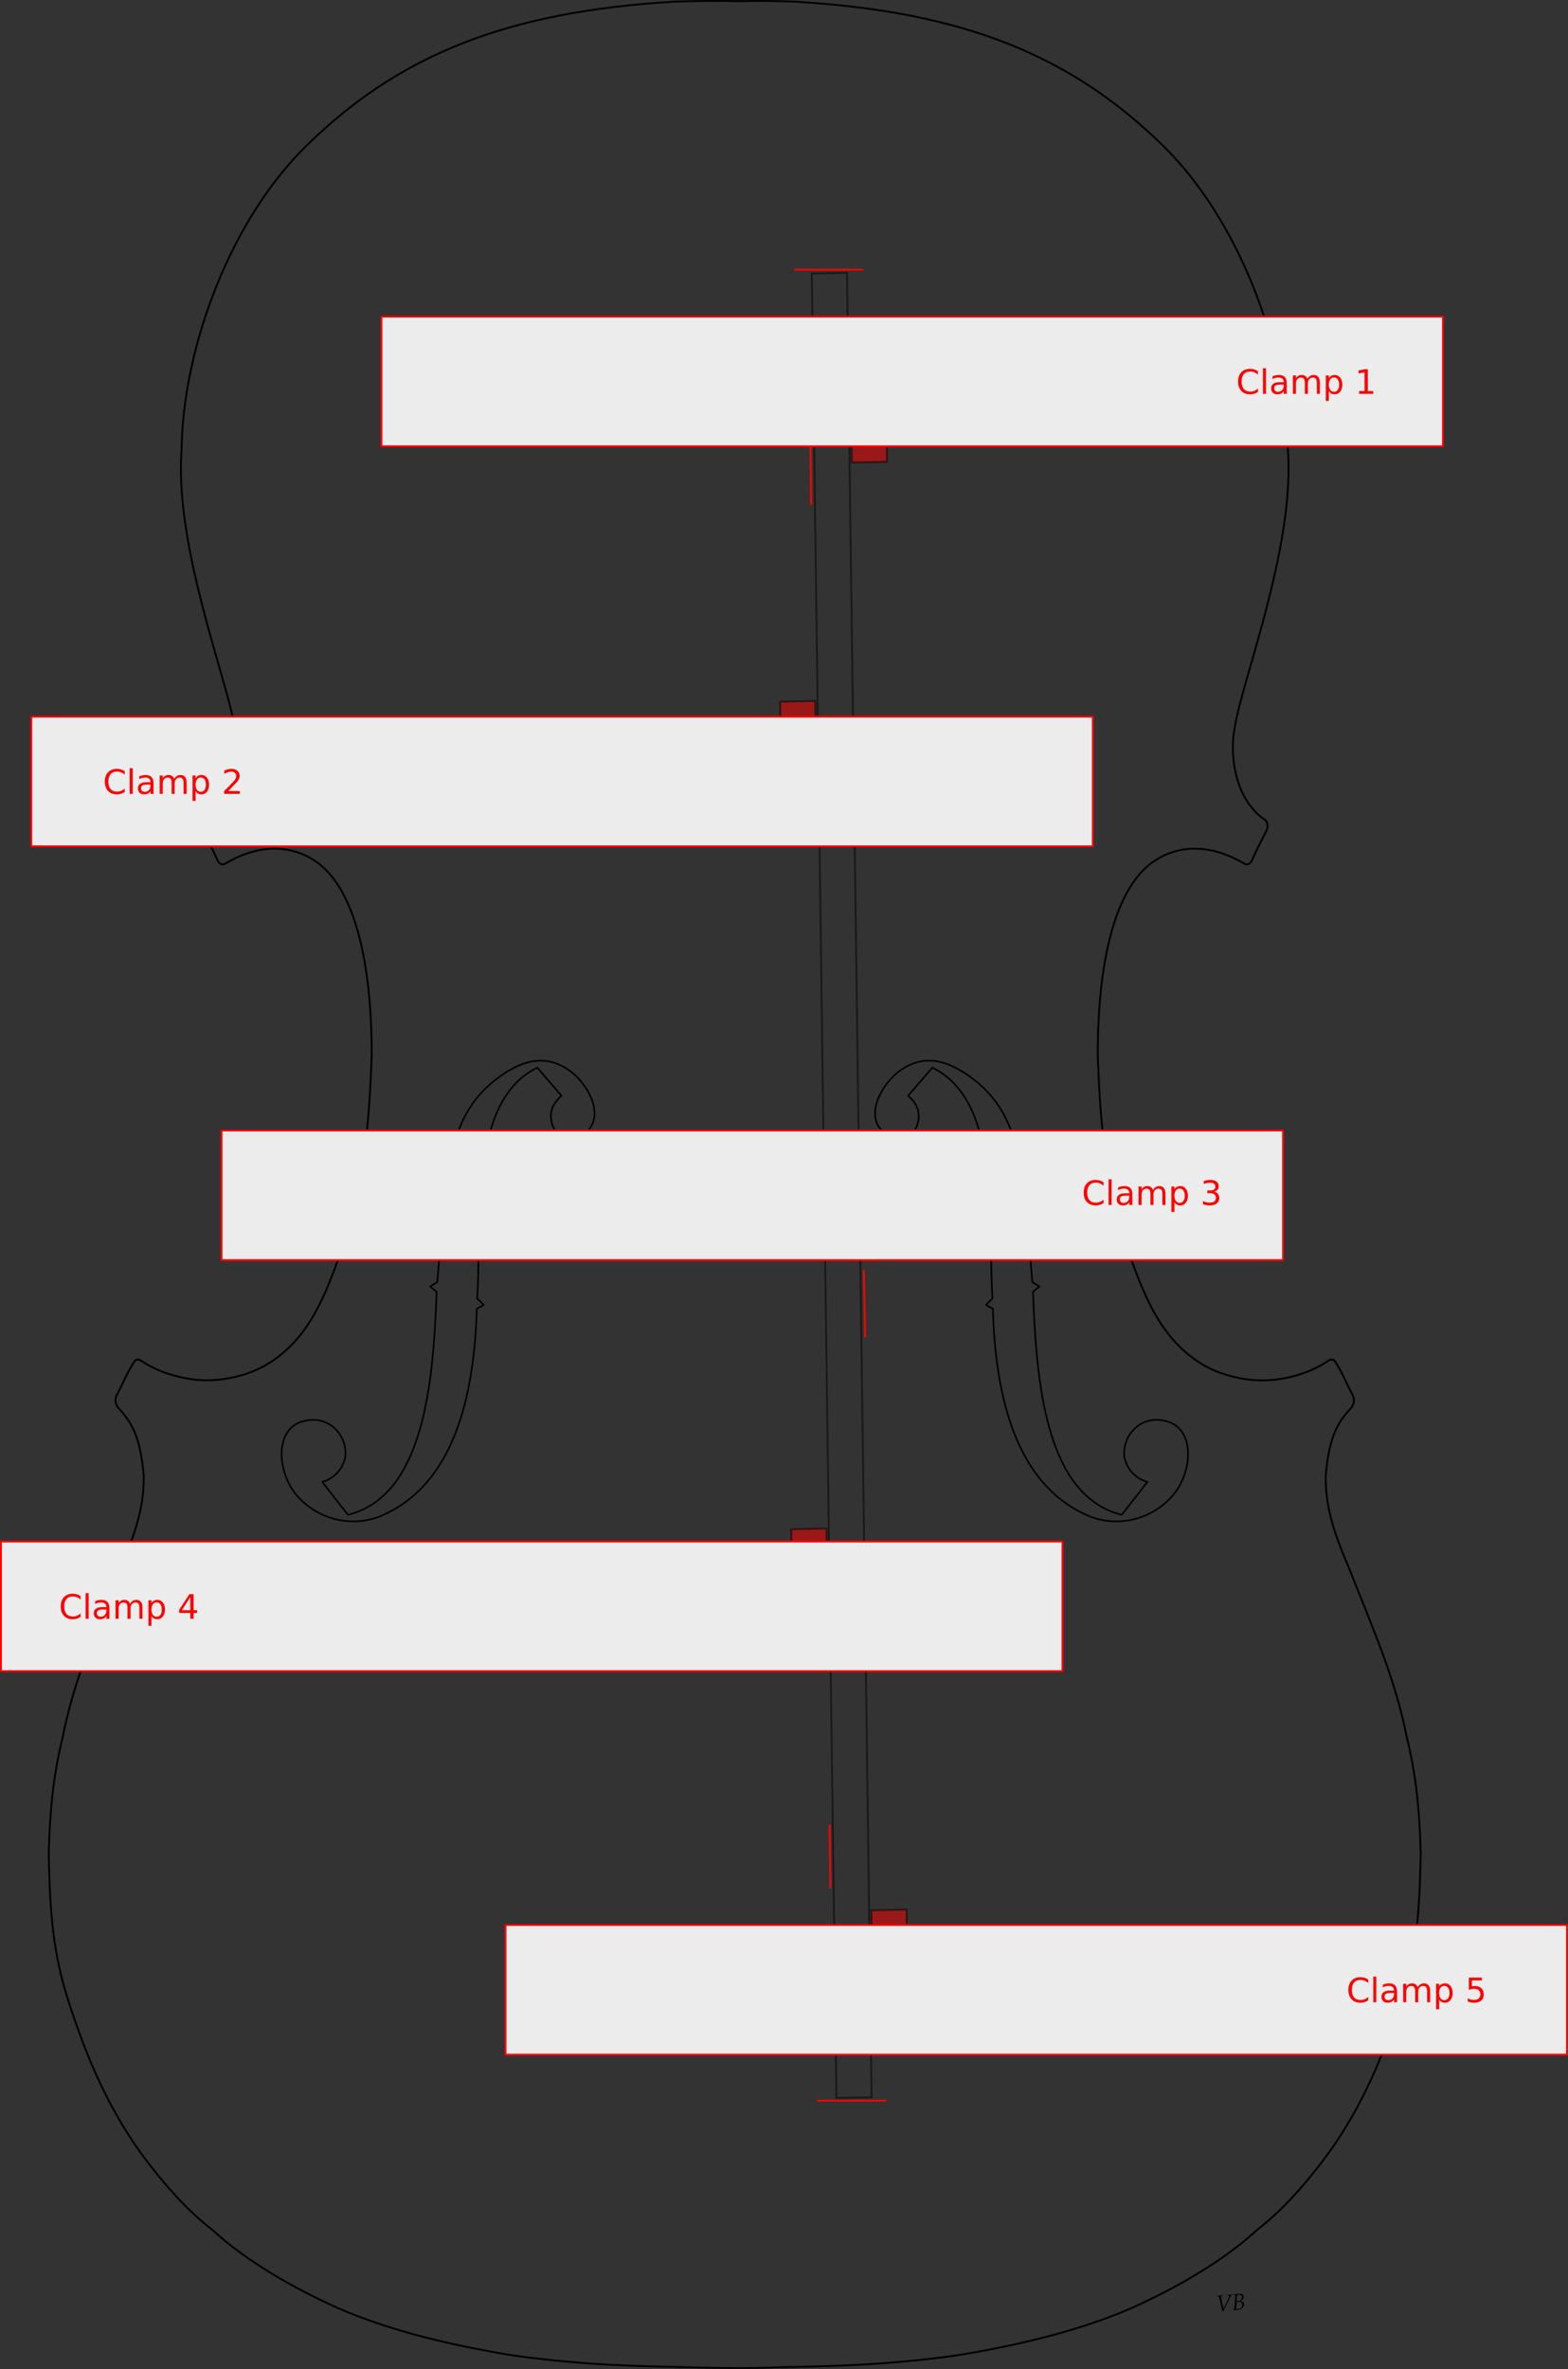<?xml version="1.0" encoding="UTF-8" standalone="no"?>
<!-- Created with Inkscape (http://www.inkscape.org/) -->

<svg
   xmlns:dc="http://purl.org/dc/elements/1.1/"
   xmlns:cc="http://creativecommons.org/ns#"
   xmlns:rdf="http://www.w3.org/1999/02/22-rdf-syntax-ns#"
   xmlns:svg="http://www.w3.org/2000/svg"
   xmlns="http://www.w3.org/2000/svg"
   xmlns:sodipodi="http://sodipodi.sourceforge.net/DTD/sodipodi-0.dtd"
   xmlns:inkscape="http://www.inkscape.org/namespaces/inkscape"
   width="836.293"
   height="1262.805"
   id="svg4779"
   version="1.1"
   inkscape:version="0.48.3.1 r9886"
   sodipodi:docname="5.svg">
  <rect width="100%" height="100%" fill="#333333" stroke="none"/>
  <title
     id="title9513">Violin bass bar studs</title>
  <defs
     id="defs4781">
    <inkscape:path-effect
       fuse_tolerance="0"
       vertical_pattern="false"
       prop_units="false"
       tang_offset="0"
       normal_offset="0"
       spacing="0"
       scale_y_rel="true"
       prop_scale="0.09"
       copytype="single_stretched"
       pattern="M 0,0 0,10 10,5 z"
       is_visible="true"
       id="path-effect8081-1"
       effect="skeletal" />
    <inkscape:path-effect
       effect="skeletal"
       id="path-effect8085-7"
       is_visible="true"
       pattern="m 630.812,0 0,10 10,-5 z"
       copytype="single_stretched"
       prop_scale="0.09"
       scale_y_rel="true"
       spacing="0"
       normal_offset="0"
       tang_offset="0"
       prop_units="false"
       vertical_pattern="false"
       fuse_tolerance="0" />
    <inkscape:path-effect
       fuse_tolerance="0"
       vertical_pattern="false"
       prop_units="false"
       tang_offset="0"
       normal_offset="0"
       spacing="0"
       scale_y_rel="true"
       prop_scale="0.09"
       copytype="single_stretched"
       pattern="m 585.204,-289.016 0,10 10,-5 z"
       is_visible="true"
       id="path-effect8089-4"
       effect="skeletal" />
    <inkscape:path-effect
       effect="skeletal"
       id="path-effect8093-0"
       is_visible="true"
       pattern="m 44.939,-288.927 0,10 10,-5 z"
       copytype="single_stretched"
       prop_scale="0.09"
       scale_y_rel="true"
       spacing="0"
       normal_offset="0"
       tang_offset="0"
       prop_units="false"
       vertical_pattern="false"
       fuse_tolerance="0" />
  </defs>
  <sodipodi:namedview
     id="base"
     pagecolor="#ffffff"
     bordercolor="#000000"
     borderopacity="1.0"
     inkscape:pageopacity="1.0"
     inkscape:pageshadow="0"
     inkscape:zoom="0.96166519"
     inkscape:cx="349.12719"
     inkscape:cy="901.56915"
     inkscape:document-units="mm"
     inkscape:current-layer="g3061"
     showgrid="false"
     inkscape:showpageshadow="false"
     showborder="false"
     fit-margin-top="0"
     fit-margin-left="0"
     fit-margin-right="0"
     fit-margin-bottom="0"
     inkscape:window-width="1920"
     inkscape:window-height="1016"
     inkscape:window-x="0"
     inkscape:window-y="0"
     inkscape:window-maximized="1"
     units="mm" />
  <g
     inkscape:label="Layer 1"
     inkscape:groupmode="layer"
     id="layer1"
     transform="translate(1595.769,2816.644)">
    <g
       id="g3061"
       transform="matrix(-1,0,0,1,-2407.802,0)">
      <path
         style="opacity:0.5;fill:none;stroke:#000000;stroke-width:1;stroke-linecap:round;stroke-linejoin:round;stroke-miterlimit:4;stroke-opacity:1;stroke-dasharray:none;stroke-dashoffset:0;display:inline"
         d="m -1276.912,-1698.681 13.145,-972.561 18.755,0.405 -13.145,972.561 z"
         id="rect4190"
         sodipodi:nodetypes="ccccc"
         inkscape:connector-curvature="0" />
      <path
         sodipodi:nodetypes="ccccscccsccccccccsssscccccccsccccccccscccccccsssccccccccscccsccccc"
         id="path10881"
         style="fill:none;stroke:#000000;stroke-width:0.993;stroke-linecap:round;stroke-linejoin:round;stroke-miterlimit:4;stroke-opacity:1;stroke-dasharray:none;stroke-dashoffset:0;display:inline"
         d="m -1203.911,-1554.336 c 9.086,-0.049 18.122,-0.193 27.103,-0.5 5.014,-0.106 9.898,-0.214 14.747,-0.329 17.167,-0.411 31.949,-1.179 47.93,-2.633 12.702,-1.172 25.005,-2.537 37.603,-4.81 29.653,-5.351 57.065,-12.161 83.161,-23.218 25.476,-11.356 50.139,-25.706 68.054,-42.148 13.672,-10.644 24.786,-23.428 34.59,-36.212 21.023,-27.384 33.363,-58.004 42.753,-87.571 9.138,-28.775 9.34,-54.685 9.941,-76.505 -0.497,-21.75 -2.394,-42.469 -7.475,-62.45 -5.891,-30.569 -18.374,-58.661 -30.265,-88.785 -6.73,-16.095 -13.218,-31.426 -12.926,-50.5 1.609,-18.893 5.565,-27.577 13.014,-35.544 1.851,-1.884 2.724,-4.577 1.422,-7.33 -3.372,-6.144 -5.256,-11.771 -9.792,-18.543 -0.919,-0.611 -2.071,-0.773 -3.353,0.162 -4.137,2.831 -8.942,5.125 -14.09,6.809 -6.295,2.059 -13.102,3.457 -19.826,3.561 -12.326,0.191 -24.376,-3.362 -32.49,-8.105 -23.175,-13.549 -32.138,-37.574 -41.493,-64.651 -13.597,-39.357 -14.272,-85.719 -14.991,-100.697 0.028,-47.931 8.541,-89.374 30.674,-103.69 11.24,-7.27 27.693,-9.923 47.515,1.776 0.917,0.808 2.8,0.385 3.671,-1.089 2.253,-4.869 6.054,-12.642 8.358,-16.884 0.424,-1.578 0.795,-3.166 -0.587,-5.069 -12.979,-8.471 -18.901,-26.36 -17.272,-44.944 0.658,-4.892 1.4,-9.004 3.175,-15.989 7.894,-31.071 29.36,-91.572 25.862,-137.101 -0.732,-53.79 -25.834,-121.624 -66.27,-161.345 -48.844,-47.943 -106.023,-71.925 -197.738,-77.141 -11.371,-0.356 -21.546,-0.417 -31.005,-0.24 l -3.98,0 c -9.459,-0.177 -15.634,-0.116 -27.005,0.24 -91.716,5.216 -148.894,29.199 -197.738,77.141 -40.436,39.721 -65.538,107.555 -66.27,161.345 -3.498,45.529 17.968,106.03 25.862,137.101 1.775,6.986 2.517,11.097 3.175,15.989 1.629,18.584 -4.293,36.473 -17.272,44.944 -1.382,1.904 -1.011,3.491 -0.587,5.069 2.304,4.241 6.105,12.015 8.358,16.884 0.87,1.474 2.754,1.897 3.671,1.089 19.822,-11.699 36.275,-9.045 47.515,-1.776 22.133,14.316 30.646,55.759 30.674,103.69 -0.718,14.978 -1.393,61.34 -14.991,100.697 -9.355,27.078 -18.318,51.103 -41.493,64.651 -7.847,4.588 -19.377,8.166 -31.276,8.158 -12.606,-0.01 -25.628,-3.921 -35.129,-10.423 -1.281,-0.935 -2.434,-0.773 -3.353,-0.162 -4.536,6.771 -6.42,12.399 -9.792,18.543 -1.302,2.753 -0.428,5.446 1.422,7.33 7.449,7.967 11.405,16.65 13.014,35.544 0.292,19.074 -6.196,34.405 -12.926,50.5 -11.891,30.124 -24.374,58.216 -30.265,88.785 -5.08,19.981 -6.977,40.7 -7.475,62.45 0.6,21.82 0.802,47.73 9.941,76.505 9.39,29.567 21.73,60.187 42.753,87.571 9.804,12.784 20.917,25.568 34.59,36.212 17.915,16.442 42.578,30.793 68.054,42.148 26.097,11.057 53.509,17.866 83.161,23.218 12.598,2.273 24.901,3.638 37.603,4.81 15.981,1.454 30.763,2.222 47.93,2.633 4.85,0.115 9.733,0.223 14.747,0.329 8.982,0.307 14.017,0.451 23.103,0.5 z"
         inkscape:connector-curvature="0" />
      <g
         transform="translate(-1570.27,-3652.541)"
         id="g11726"
         style="display:inline">
        <g
           id="g11728">
          <path
             style="fill:none;stroke:#000000;stroke-width:0.871;stroke-linecap:round;stroke-linejoin:round;stroke-miterlimit:4;stroke-opacity:1;stroke-dasharray:none;stroke-dashoffset:0;display:inline"
             d="m 260.993,1405.005 12.885,15.004 c -6.34,5.397 -6.92,11.723 -3.918,17.765 2.799,4.728 9.394,6.178 14.582,3.37 14.902,-8.602 2.972,-29.266 -8.324,-35.843 -12.47,-7.671 -23.485,-2.973 -32.07,2.282 -32.571,21.096 -31.299,53.05 -36.532,111.779 l -3.801,2.269 3.468,2.821 c -1.813,50.355 -7.195,108.864 -47.313,118.93 l -13.706,-17.533 c 6.632,-1.868 11.017,-7.168 12.248,-13.021 1.584,-12.036 -9.342,-23.799 -23.617,-18.965 -14.275,4.834 -12.704,27.718 -1.473,39.993 11.23,12.275 28.217,15.852 42.373,10.836 41.922,-16.379 51.617,-67.347 52.899,-111.1 l 3.688,-2.134 -3.481,-3.412 c 2.675,-40.598 -4.972,-105.061 32.093,-123.04 z"
             id="path11730"
             sodipodi:nodetypes="cccccccccccczzccccc"
             inkscape:connector-curvature="0" />
          <path
             inkscape:connector-curvature="0"
             sodipodi:nodetypes="cccccccccccczzccccc"
             id="path11732"
             d="m 471.646,1405.005 -12.885,15.004 c 6.34,5.397 6.92,11.723 3.918,17.765 -2.799,4.728 -9.394,6.178 -14.582,3.37 -14.902,-8.602 -2.972,-29.266 8.324,-35.843 12.47,-7.671 23.485,-2.973 32.07,2.282 32.571,21.096 31.299,53.05 36.532,111.779 l 3.801,2.269 -3.468,2.821 c 1.813,50.355 7.195,108.864 47.313,118.93 l 13.706,-17.533 c -6.632,-1.868 -11.017,-7.168 -12.248,-13.021 -1.584,-12.036 9.342,-23.799 23.617,-18.965 14.275,4.834 12.704,27.718 1.473,39.993 -11.23,12.275 -28.217,15.852 -42.373,10.836 -41.922,-16.379 -51.617,-67.347 -52.899,-111.1 l -3.688,-2.134 3.481,-3.412 c -2.675,-40.598 4.972,-105.061 -32.093,-123.04 z"
             style="fill:none;stroke:#000000;stroke-width:0.871;stroke-linecap:round;stroke-linejoin:round;stroke-miterlimit:4;stroke-opacity:1;stroke-dasharray:none;stroke-dashoffset:0;display:inline" />
        </g>
      </g>
      <g
         id="g3137"
         transform="matrix(-1,0,0,1,-2416.696,0)">
        <path
           inkscape:connector-curvature="0"
           id="path5288-5"
           style="font-size:14px;font-style:italic;font-variant:normal;font-weight:normal;font-stretch:normal;text-indent:0;text-align:start;text-decoration:none;line-height:125%;letter-spacing:0px;word-spacing:0px;text-transform:none;direction:ltr;block-progression:tb;writing-mode:lr-tb;text-anchor:start;baseline-shift:baseline;color:#000000;fill:#000000;fill-opacity:1;fill-rule:nonzero;stroke:none;stroke-width:1px;marker:none;visibility:visible;display:inline;overflow:visible;enable-background:accumulate;font-family:Book Antiqua;-inkscape-font-specification:Book Antiqua Italic"
           d="m -955.523,-1592.633 -0.027,-0.325 c 0.601,-0.021 1.139,-0.051 1.612,-0.09 0.481,-0.039 0.957,-0.092 1.428,-0.159 l 0.027,0.325 c -0.483,0.067 -0.77,0.133 -0.862,0.196 -0.092,0.063 -0.132,0.166 -0.121,0.307 0.005,0.055 0.06,0.342 0.166,0.862 0.274,1.359 0.677,3.197 1.208,5.515 1.502,-2.985 2.491,-5.052 2.969,-6.202 0.119,-0.288 0.174,-0.494 0.163,-0.621 -0.008,-0.095 -0.068,-0.166 -0.181,-0.214 -0.113,-0.048 -0.383,-0.065 -0.811,-0.05 l -0.027,-0.325 c 0.657,-0.026 1.087,-0.047 1.292,-0.064 0.268,-0.022 0.62,-0.065 1.055,-0.128 l 0.027,0.325 c -0.144,0.035 -0.253,0.08 -0.328,0.134 -0.075,0.054 -0.145,0.139 -0.211,0.255 l -0.782,1.642 -1.212,2.433 c -0.44,0.877 -1.111,2.256 -2.013,4.136 l -0.585,0.048 c -0.246,-1.21 -0.817,-3.699 -1.713,-7.468 -0.061,-0.257 -0.128,-0.407 -0.201,-0.451 -0.073,-0.044 -0.364,-0.07 -0.873,-0.08 z" />
        <path
           inkscape:connector-curvature="0"
           id="path5290-2"
           style="font-size:14px;font-style:italic;font-variant:normal;font-weight:normal;font-stretch:normal;text-indent:0;text-align:start;text-decoration:none;line-height:125%;letter-spacing:0px;word-spacing:0px;text-transform:none;direction:ltr;block-progression:tb;writing-mode:lr-tb;text-anchor:start;baseline-shift:baseline;color:#000000;fill:#000000;fill-opacity:1;fill-rule:nonzero;stroke:none;stroke-width:1px;marker:none;visibility:visible;display:inline;overflow:visible;enable-background:accumulate;font-family:Book Antiqua;-inkscape-font-specification:Book Antiqua Italic"
           d="m -947.015,-1585.204 0.016,-0.317 c 0.308,-0.12 0.487,-0.211 0.537,-0.273 0.051,-0.062 0.085,-0.171 0.104,-0.327 0.093,-0.71 0.209,-1.984 0.348,-3.824 0.139,-1.839 0.2,-2.861 0.183,-3.066 -0.014,-0.166 -0.081,-0.267 -0.204,-0.305 -0.077,-0.025 -0.372,-0.035 -0.883,-0.029 l 0.021,-0.329 c 0.558,-0.014 0.96,-0.031 1.204,-0.051 0.177,-0.014 0.59,-0.061 1.239,-0.137 l 0.72,-0.071 c 0.816,-0.067 1.411,0.023 1.784,0.271 0.37,0.252 0.576,0.631 0.617,1.14 0.04,0.485 -0.097,0.949 -0.41,1.391 -0.313,0.442 -0.837,0.829 -1.572,1.159 0.726,0.04 1.233,0.149 1.521,0.328 0.376,0.231 0.588,0.634 0.635,1.21 0.056,0.686 -0.196,1.318 -0.756,1.895 -0.659,0.681 -1.402,1.056 -2.23,1.123 -0.138,0.011 -0.401,0.024 -0.788,0.041 -0.372,0.015 -0.676,0.032 -0.913,0.051 -0.272,0.022 -0.664,0.063 -1.175,0.12 z m 1.924,-4.777 c 0.261,-0.01 0.455,-0.014 0.581,-0.024 0.729,-0.06 1.286,-0.303 1.67,-0.729 0.384,-0.426 0.55,-0.955 0.498,-1.586 -0.033,-0.402 -0.188,-0.703 -0.464,-0.902 -0.276,-0.2 -0.681,-0.278 -1.213,-0.234 -0.197,0.016 -0.446,0.051 -0.748,0.103 -0.127,0.721 -0.236,1.845 -0.325,3.372 z m -0.292,4.072 c 0.497,0.055 0.897,0.069 1.2,0.045 0.769,-0.063 1.307,-0.312 1.614,-0.748 0.308,-0.436 0.435,-0.971 0.383,-1.606 -0.041,-0.505 -0.225,-0.875 -0.552,-1.11 -0.327,-0.235 -0.833,-0.325 -1.519,-0.269 -0.237,0.019 -0.527,0.057 -0.872,0.113 -0.091,1.023 -0.176,2.215 -0.255,3.575 z" />
      </g>
      <path
         inkscape:connector-curvature="0"
         sodipodi:nodetypes="ccccc"
         id="path3821"
         d="m -1253.454,-1954.536 0.64,-47.332 18.755,0.405 -0.64,47.332 z"
         style="opacity:0.5;fill:#ff0000;fill-opacity:1;stroke:#000000;stroke-width:1;stroke-linecap:round;stroke-linejoin:round;stroke-miterlimit:4;stroke-opacity:1;stroke-dasharray:none;stroke-dashoffset:0;display:inline" />
      <path
         inkscape:connector-curvature="0"
         sodipodi:nodetypes="ccccc"
         id="path3823"
         d="m -1247.415,-2401.355 0.563,-41.63 18.755,0.405 -0.563,41.63 z"
         style="opacity:0.5;fill:#ff0000;fill-opacity:1;stroke:#000000;stroke-width:1;stroke-linecap:round;stroke-linejoin:round;stroke-miterlimit:4;stroke-opacity:1;stroke-dasharray:none;stroke-dashoffset:0;display:inline" />
      <path
         inkscape:connector-curvature="0"
         sodipodi:nodetypes="ccccc"
         id="path3825"
         d="m -1285.129,-2570.501 0.606,-44.869 18.755,0.405 -0.606,44.869 z"
         style="opacity:0.5;fill:#ff0000;fill-opacity:1;stroke:#000000;stroke-width:1;stroke-linecap:round;stroke-linejoin:round;stroke-miterlimit:4;stroke-opacity:1;stroke-dasharray:none;stroke-dashoffset:0;display:inline" />
      <path
         inkscape:connector-curvature="0"
         sodipodi:nodetypes="ccccc"
         id="path3827"
         d="m -1290.672,-2160.342 0.583,-43.16 18.755,0.405 -0.583,43.16 z"
         style="opacity:0.5;fill:#ff0000;fill-opacity:1;stroke:#000000;stroke-width:1;stroke-linecap:round;stroke-linejoin:round;stroke-miterlimit:4;stroke-opacity:1;stroke-dasharray:none;stroke-dashoffset:0;display:inline" />
      <path
         inkscape:connector-curvature="0"
         sodipodi:nodetypes="ccccc"
         id="path3829"
         d="m -1296.157,-1754.514 0.598,-44.233 18.755,0.405 -0.598,44.233 z"
         style="opacity:0.5;fill:#ff0000;fill-opacity:1;stroke:#000000;stroke-width:1;stroke-linecap:round;stroke-linejoin:round;stroke-miterlimit:4;stroke-opacity:1;stroke-dasharray:none;stroke-dashoffset:0;display:inline" />
      <path
         style="fill:none;stroke:#ff0000;stroke-width:0.999;stroke-linecap:butt;stroke-linejoin:miter;stroke-miterlimit:4;stroke-opacity:1;stroke-dasharray:none"
         d="m -1247.814,-1696.884 -36.765,0"
         id="path3831"
         inkscape:connector-curvature="0" />
      <path
         inkscape:connector-curvature="0"
         id="path3833"
         d="m -1235.814,-2672.884 -36.765,0"
         style="fill:none;stroke:#ff0000;stroke-width:1px;stroke-linecap:butt;stroke-linejoin:miter;stroke-opacity:1" />
      <path
         style="fill:none;stroke:#ff0000;stroke-width:1px;stroke-linecap:butt;stroke-linejoin:miter;stroke-opacity:1"
         d="m -1272.725,-2139.649 -0.78,35.814"
         id="path3835"
         inkscape:connector-curvature="0"
         sodipodi:nodetypes="cc" />
      <path
         style="fill:none;stroke:#ff0000;stroke-width:1px;stroke-linecap:butt;stroke-linejoin:miter;stroke-opacity:1"
         d="m 406.662,262.425 0.475,39.706"
         id="path3837"
         inkscape:connector-curvature="0"
         transform="matrix(-1,0,0,1,-837.52,-2849.75)"
         sodipodi:nodetypes="cc" />
      <path
         style="fill:none;stroke:#ff0000;stroke-width:1px;stroke-linecap:butt;stroke-linejoin:miter;stroke-opacity:1"
         d="m 416.956,1005.592 0.475,34.039"
         id="path3839"
         inkscape:connector-curvature="0"
         transform="matrix(-1,0,0,1,-837.52,-2849.75)"
         sodipodi:nodetypes="cc" />
      <rect
         style="fill:#ececec;fill-opacity:1;stroke:#ff0000;stroke-width:0.999;stroke-linejoin:bevel;stroke-miterlimit:4;stroke-opacity:1;stroke-dasharray:none;stroke-dashoffset:0"
         id="rect3008"
         width="566.177"
         height="69.118"
         x="1015.473"
         y="-2647.867"
         transform="scale(-1,1)" />
      <g
         transform="scale(-1,1)"
         style="font-size:18px;font-style:normal;font-variant:normal;font-weight:normal;font-stretch:normal;line-height:125%;letter-spacing:0px;word-spacing:0px;fill:#ff0000;fill-opacity:1;stroke:none;font-family:Lucida Console;-inkscape-font-specification:Lucida Console"
         id="text3016">
        <path
           d="m 1482.949,-2618.802 0,1.872 c -0.598,-0.557 -1.236,-0.973 -1.916,-1.248 -0.674,-0.275 -1.392,-0.413 -2.153,-0.413 -1.5,0 -2.648,0.46 -3.445,1.38 -0.797,0.914 -1.195,2.238 -1.195,3.973 0,1.729 0.398,3.053 1.195,3.973 0.797,0.914 1.945,1.371 3.445,1.371 0.762,0 1.48,-0.138 2.153,-0.413 0.68,-0.275 1.318,-0.691 1.916,-1.248 l 0,1.855 c -0.621,0.422 -1.28,0.738 -1.978,0.949 -0.691,0.211 -1.424,0.316 -2.197,0.316 -1.986,0 -3.551,-0.607 -4.693,-1.819 -1.143,-1.219 -1.714,-2.88 -1.714,-4.983 0,-2.109 0.571,-3.771 1.714,-4.983 1.143,-1.219 2.707,-1.828 4.693,-1.828 0.785,0 1.524,0.105 2.215,0.316 0.697,0.205 1.351,0.516 1.96,0.932"
           style=""
           id="path3095" />
        <path
           d="m 1485.638,-2620.367 1.617,0 0,13.676 -1.617,0 0,-13.676"
           style=""
           id="path3097" />
        <path
           d="m 1495.104,-2611.639 c -1.307,0 -2.212,0.149 -2.716,0.448 -0.504,0.299 -0.756,0.809 -0.756,1.529 0,0.574 0.188,1.031 0.562,1.371 0.381,0.334 0.896,0.501 1.547,0.501 0.896,1e-4 1.614,-0.316 2.153,-0.949 0.545,-0.639 0.817,-1.485 0.817,-2.54 l 0,-0.36 -1.608,0 m 3.226,-0.668 0,5.616 -1.617,0 0,-1.494 c -0.369,0.598 -0.829,1.04 -1.38,1.327 -0.551,0.281 -1.225,0.422 -2.022,0.422 -1.008,0 -1.81,-0.281 -2.408,-0.844 -0.592,-0.568 -0.888,-1.327 -0.888,-2.276 0,-1.107 0.369,-1.942 1.107,-2.505 0.744,-0.562 1.851,-0.844 3.322,-0.844 l 2.268,0 0,-0.158 c 0,-0.744 -0.246,-1.318 -0.738,-1.723 -0.486,-0.41 -1.172,-0.615 -2.057,-0.615 -0.562,0 -1.11,0.067 -1.644,0.202 -0.533,0.135 -1.046,0.337 -1.538,0.606 l 0,-1.494 c 0.592,-0.229 1.166,-0.399 1.723,-0.51 0.557,-0.117 1.099,-0.176 1.626,-0.176 1.424,0 2.487,0.369 3.19,1.107 0.703,0.738 1.055,1.857 1.055,3.357"
           style=""
           id="path3099" />
        <path
           d="m 1509.333,-2614.645 c 0.404,-0.727 0.888,-1.263 1.45,-1.608 0.562,-0.346 1.225,-0.519 1.986,-0.519 1.025,0 1.816,0.36 2.373,1.081 0.557,0.715 0.835,1.734 0.835,3.059 l 0,5.941 -1.626,0 0,-5.889 c -10e-5,-0.943 -0.167,-1.643 -0.501,-2.101 -0.334,-0.457 -0.844,-0.685 -1.529,-0.685 -0.838,0 -1.5,0.278 -1.986,0.835 -0.486,0.557 -0.73,1.315 -0.729,2.276 l 0,5.564 -1.626,0 0,-5.889 c 0,-0.949 -0.167,-1.649 -0.501,-2.101 -0.334,-0.457 -0.85,-0.685 -1.547,-0.685 -0.826,0 -1.482,0.281 -1.969,0.844 -0.486,0.557 -0.73,1.312 -0.73,2.268 l 0,5.564 -1.626,0 0,-9.844 1.626,0 0,1.529 c 0.369,-0.604 0.811,-1.049 1.327,-1.336 0.516,-0.287 1.128,-0.431 1.837,-0.431 0.715,0 1.321,0.182 1.819,0.545 0.504,0.363 0.876,0.891 1.116,1.582"
           style=""
           id="path3101" />
        <path
           d="m 1520.777,-2608.168 0,5.221 -1.626,0 0,-13.588 1.626,0 0,1.494 c 0.34,-0.586 0.767,-1.02 1.283,-1.301 0.521,-0.287 1.143,-0.431 1.863,-0.431 1.195,0 2.165,0.475 2.909,1.424 0.75,0.949 1.125,2.197 1.125,3.744 0,1.547 -0.375,2.795 -1.125,3.744 -0.744,0.949 -1.714,1.424 -2.909,1.424 -0.721,0 -1.342,-0.141 -1.863,-0.422 -0.516,-0.287 -0.943,-0.724 -1.283,-1.31 m 5.502,-3.437 c 0,-1.19 -0.246,-2.121 -0.738,-2.795 -0.486,-0.68 -1.157,-1.02 -2.013,-1.02 -0.855,1e-4 -1.529,0.34 -2.022,1.02 -0.486,0.674 -0.729,1.605 -0.729,2.795 0,1.19 0.243,2.124 0.729,2.804 0.492,0.674 1.166,1.011 2.022,1.011 0.856,1e-4 1.526,-0.337 2.013,-1.011 0.492,-0.68 0.738,-1.614 0.738,-2.804"
           style=""
           id="path3103" />
        <path
           d="m 1536.905,-2608.185 2.9,0 0,-10.011 -3.155,0.633 0,-1.617 3.138,-0.633 1.775,0 0,11.628 2.9,0 0,1.494 -7.559,0 0,-1.494"
           style=""
           id="path3105" />
      </g>
      <rect
         style="fill:#ececec;fill-opacity:1;stroke:#ff0000;stroke-width:0.999;stroke-linejoin:bevel;stroke-miterlimit:4;stroke-opacity:1;stroke-dasharray:none;stroke-dashoffset:0"
         id="rect3012"
         width="566.177"
         height="69.118"
         x="828.709"
         y="-2434.632"
         transform="scale(-1,1)" />
      <g
         transform="scale(-1,1)"
         style="font-size:18px;font-style:normal;font-variant:normal;font-weight:normal;font-stretch:normal;line-height:125%;letter-spacing:0px;word-spacing:0px;fill:#ff0000;fill-opacity:1;stroke:none;font-family:Lucida Console;-inkscape-font-specification:Lucida Console"
         id="text3020">
        <path
           d="m 878.537,-2405.567 0,1.872 c -0.598,-0.557 -1.236,-0.973 -1.916,-1.248 -0.674,-0.275 -1.392,-0.413 -2.153,-0.413 -1.5,1e-4 -2.648,0.46 -3.445,1.38 -0.797,0.914 -1.195,2.238 -1.195,3.973 0,1.728 0.398,3.053 1.195,3.973 0.797,0.914 1.945,1.371 3.445,1.371 0.762,0 1.479,-0.138 2.153,-0.413 0.68,-0.275 1.318,-0.691 1.916,-1.248 l 0,1.855 c -0.621,0.422 -1.28,0.738 -1.978,0.949 -0.691,0.211 -1.424,0.316 -2.197,0.316 -1.986,0 -3.551,-0.606 -4.693,-1.819 -1.143,-1.219 -1.714,-2.88 -1.714,-4.983 0,-2.109 0.571,-3.771 1.714,-4.983 1.143,-1.219 2.707,-1.828 4.693,-1.828 0.785,0 1.523,0.105 2.215,0.316 0.697,0.205 1.351,0.516 1.96,0.932"
           style=""
           id="path3082" />
        <path
           d="m 881.226,-2407.131 1.617,0 0,13.676 -1.617,0 0,-13.676"
           style=""
           id="path3084" />
        <path
           d="m 890.692,-2398.404 c -1.307,0 -2.212,0.149 -2.716,0.448 -0.504,0.299 -0.756,0.809 -0.756,1.529 0,0.574 0.188,1.031 0.562,1.371 0.381,0.334 0.896,0.501 1.547,0.501 0.896,0 1.614,-0.316 2.153,-0.949 0.545,-0.639 0.817,-1.485 0.817,-2.54 l 0,-0.36 -1.608,0 m 3.226,-0.668 0,5.616 -1.617,0 0,-1.494 c -0.369,0.598 -0.829,1.04 -1.38,1.327 -0.551,0.281 -1.225,0.422 -2.021,0.422 -1.008,0 -1.811,-0.281 -2.408,-0.844 -0.592,-0.568 -0.888,-1.327 -0.888,-2.276 0,-1.107 0.369,-1.942 1.107,-2.505 0.744,-0.562 1.852,-0.844 3.322,-0.844 l 2.268,0 0,-0.158 c -10e-6,-0.744 -0.246,-1.318 -0.738,-1.723 -0.486,-0.41 -1.172,-0.615 -2.057,-0.615 -0.563,0 -1.11,0.067 -1.644,0.202 -0.533,0.135 -1.046,0.337 -1.538,0.607 l 0,-1.494 c 0.592,-0.229 1.166,-0.398 1.723,-0.51 0.557,-0.117 1.099,-0.176 1.626,-0.176 1.424,0 2.487,0.369 3.19,1.107 0.703,0.738 1.055,1.857 1.055,3.357"
           style=""
           id="path3086" />
        <path
           d="m 904.922,-2401.41 c 0.404,-0.727 0.888,-1.263 1.45,-1.608 0.562,-0.346 1.225,-0.518 1.986,-0.518 1.025,0 1.816,0.36 2.373,1.081 0.557,0.715 0.835,1.734 0.835,3.059 l 0,5.941 -1.626,0 0,-5.889 c -2e-5,-0.943 -0.167,-1.644 -0.501,-2.101 -0.334,-0.457 -0.844,-0.686 -1.529,-0.686 -0.838,0 -1.5,0.278 -1.986,0.835 -0.486,0.557 -0.73,1.315 -0.729,2.276 l 0,5.563 -1.626,0 0,-5.889 c -10e-6,-0.949 -0.167,-1.649 -0.501,-2.101 -0.334,-0.457 -0.85,-0.686 -1.547,-0.686 -0.826,0 -1.482,0.281 -1.969,0.844 -0.486,0.557 -0.729,1.312 -0.729,2.268 l 0,5.563 -1.626,0 0,-9.844 1.626,0 0,1.529 c 0.369,-0.604 0.812,-1.049 1.327,-1.336 0.516,-0.287 1.128,-0.431 1.837,-0.431 0.715,0 1.321,0.182 1.819,0.545 0.504,0.363 0.876,0.891 1.116,1.582"
           style=""
           id="path3088" />
        <path
           d="m 916.365,-2394.932 0,5.221 -1.626,0 0,-13.588 1.626,0 0,1.494 c 0.34,-0.586 0.768,-1.02 1.283,-1.301 0.521,-0.287 1.143,-0.431 1.863,-0.431 1.195,0 2.165,0.475 2.909,1.424 0.75,0.949 1.125,2.197 1.125,3.744 -10e-6,1.547 -0.375,2.795 -1.125,3.744 -0.744,0.949 -1.714,1.424 -2.909,1.424 -0.721,0 -1.342,-0.141 -1.863,-0.422 -0.516,-0.287 -0.943,-0.724 -1.283,-1.31 m 5.502,-3.437 c -10e-6,-1.189 -0.246,-2.121 -0.738,-2.795 -0.486,-0.68 -1.157,-1.02 -2.013,-1.02 -0.855,0 -1.529,0.34 -2.021,1.02 -0.486,0.674 -0.729,1.605 -0.729,2.795 0,1.19 0.243,2.124 0.729,2.804 0.492,0.674 1.166,1.011 2.021,1.011 0.855,0 1.526,-0.337 2.013,-1.011 0.492,-0.68 0.738,-1.614 0.738,-2.804"
           style=""
           id="path3090" />
        <path
           d="m 933.715,-2394.95 6.196,0 0,1.494 -8.332,0 0,-1.494 c 0.674,-0.697 1.591,-1.632 2.751,-2.804 1.166,-1.178 1.898,-1.937 2.197,-2.276 0.568,-0.639 0.964,-1.178 1.187,-1.617 0.229,-0.445 0.343,-0.882 0.343,-1.31 -1e-5,-0.697 -0.246,-1.266 -0.738,-1.705 -0.486,-0.44 -1.122,-0.659 -1.907,-0.659 -0.557,0 -1.146,0.097 -1.767,0.29 -0.615,0.193 -1.274,0.486 -1.978,0.879 l 0,-1.793 c 0.715,-0.287 1.383,-0.504 2.004,-0.65 0.621,-0.146 1.189,-0.22 1.705,-0.22 1.359,0 2.443,0.34 3.252,1.02 0.809,0.68 1.213,1.588 1.213,2.725 -1e-5,0.539 -0.103,1.052 -0.308,1.538 -0.199,0.48 -0.565,1.049 -1.099,1.705 -0.146,0.17 -0.612,0.662 -1.397,1.476 -0.785,0.809 -1.893,1.942 -3.322,3.401"
           style=""
           id="path3092" />
      </g>
      <rect
         y="-2214.044"
         x="-1496.356"
         height="69.118"
         width="566.177"
         id="rect3014"
         style="fill:#ececec;fill-opacity:1;stroke:#ff0000;stroke-width:0.999;stroke-linejoin:bevel;stroke-miterlimit:4;stroke-opacity:1;stroke-dasharray:none;stroke-dashoffset:0" />
      <g
         transform="scale(-1,1)"
         style="font-size:18px;font-style:normal;font-variant:normal;font-weight:normal;font-stretch:normal;line-height:125%;letter-spacing:0px;word-spacing:0px;fill:#ff0000;fill-opacity:1;stroke:none;font-family:Lucida Console;-inkscape-font-specification:Lucida Console"
         id="text3024">
        <path
           d="m 1400.596,-2186.449 0,1.872 c -0.598,-0.557 -1.236,-0.973 -1.916,-1.248 -0.674,-0.275 -1.392,-0.413 -2.153,-0.413 -1.5,0 -2.648,0.46 -3.445,1.38 -0.797,0.914 -1.195,2.238 -1.195,3.973 0,1.728 0.399,3.053 1.195,3.973 0.797,0.914 1.945,1.371 3.445,1.371 0.762,0 1.48,-0.138 2.153,-0.413 0.68,-0.275 1.318,-0.691 1.916,-1.248 l 0,1.855 c -0.621,0.422 -1.28,0.738 -1.978,0.949 -0.692,0.211 -1.424,0.316 -2.197,0.316 -1.986,0 -3.551,-0.607 -4.693,-1.819 -1.143,-1.219 -1.714,-2.88 -1.714,-4.983 0,-2.109 0.571,-3.771 1.714,-4.983 1.143,-1.219 2.707,-1.828 4.693,-1.828 0.785,0 1.523,0.105 2.215,0.316 0.697,0.205 1.351,0.516 1.96,0.932"
           style=""
           id="path3069" />
        <path
           d="m 1403.285,-2188.014 1.617,0 0,13.676 -1.617,0 0,-13.676"
           style=""
           id="path3071" />
        <path
           d="m 1412.751,-2179.286 c -1.307,0 -2.212,0.149 -2.716,0.448 -0.504,0.299 -0.756,0.809 -0.756,1.529 0,0.574 0.188,1.031 0.562,1.371 0.381,0.334 0.896,0.501 1.547,0.501 0.896,0 1.614,-0.316 2.153,-0.949 0.545,-0.639 0.817,-1.485 0.817,-2.54 l 0,-0.36 -1.608,0 m 3.226,-0.668 0,5.616 -1.617,0 0,-1.494 c -0.369,0.598 -0.829,1.04 -1.38,1.327 -0.551,0.281 -1.225,0.422 -2.022,0.422 -1.008,0 -1.81,-0.281 -2.408,-0.844 -0.592,-0.568 -0.888,-1.327 -0.888,-2.276 0,-1.107 0.369,-1.942 1.107,-2.505 0.744,-0.562 1.852,-0.844 3.322,-0.844 l 2.268,0 0,-0.158 c 0,-0.744 -0.246,-1.318 -0.738,-1.723 -0.486,-0.41 -1.172,-0.615 -2.057,-0.615 -0.563,1e-4 -1.11,0.067 -1.644,0.202 -0.533,0.135 -1.046,0.337 -1.538,0.606 l 0,-1.494 c 0.592,-0.229 1.166,-0.398 1.723,-0.51 0.557,-0.117 1.099,-0.176 1.626,-0.176 1.424,0 2.487,0.369 3.191,1.107 0.703,0.738 1.055,1.857 1.055,3.357"
           style=""
           id="path3073" />
        <path
           d="m 1426.98,-2182.292 c 0.404,-0.727 0.888,-1.263 1.45,-1.608 0.562,-0.346 1.225,-0.518 1.986,-0.518 1.025,0 1.816,0.36 2.373,1.081 0.557,0.715 0.835,1.734 0.835,3.059 l 0,5.941 -1.626,0 0,-5.889 c 0,-0.943 -0.167,-1.643 -0.501,-2.1 -0.334,-0.457 -0.844,-0.686 -1.529,-0.686 -0.838,0 -1.5,0.278 -1.986,0.835 -0.486,0.557 -0.73,1.315 -0.73,2.276 l 0,5.564 -1.626,0 0,-5.889 c -10e-5,-0.949 -0.167,-1.649 -0.501,-2.1 -0.334,-0.457 -0.85,-0.686 -1.547,-0.686 -0.826,0 -1.482,0.281 -1.969,0.844 -0.486,0.557 -0.73,1.312 -0.73,2.268 l 0,5.564 -1.626,0 0,-9.844 1.626,0 0,1.529 c 0.369,-0.604 0.811,-1.049 1.327,-1.336 0.516,-0.287 1.128,-0.431 1.837,-0.431 0.715,0 1.321,0.182 1.819,0.545 0.504,0.363 0.876,0.891 1.116,1.582"
           style=""
           id="path3075" />
        <path
           d="m 1438.424,-2175.814 0,5.221 -1.626,0 0,-13.588 1.626,0 0,1.494 c 0.34,-0.586 0.768,-1.02 1.283,-1.301 0.521,-0.287 1.143,-0.431 1.863,-0.431 1.195,0 2.165,0.475 2.909,1.424 0.75,0.949 1.125,2.197 1.125,3.744 0,1.547 -0.375,2.795 -1.125,3.744 -0.744,0.949 -1.714,1.424 -2.909,1.424 -0.721,0 -1.342,-0.141 -1.863,-0.422 -0.516,-0.287 -0.943,-0.724 -1.283,-1.31 m 5.502,-3.437 c 0,-1.189 -0.246,-2.121 -0.738,-2.795 -0.486,-0.68 -1.157,-1.02 -2.013,-1.02 -0.856,0 -1.529,0.34 -2.022,1.02 -0.486,0.674 -0.73,1.605 -0.73,2.795 0,1.19 0.243,2.124 0.73,2.804 0.492,0.674 1.166,1.011 2.022,1.011 0.856,0 1.526,-0.337 2.013,-1.011 0.492,-0.68 0.738,-1.614 0.738,-2.804"
           style=""
           id="path3077" />
        <path
           d="m 1459.623,-2181.413 c 0.85,0.182 1.512,0.56 1.986,1.134 0.48,0.574 0.721,1.283 0.721,2.127 0,1.295 -0.445,2.297 -1.336,3.006 -0.891,0.709 -2.156,1.063 -3.797,1.063 -0.551,0 -1.119,-0.056 -1.705,-0.167 -0.58,-0.105 -1.181,-0.267 -1.802,-0.483 l 0,-1.714 c 0.492,0.287 1.031,0.504 1.617,0.65 0.586,0.146 1.198,0.22 1.837,0.22 1.113,0 1.96,-0.22 2.54,-0.659 0.586,-0.44 0.879,-1.078 0.879,-1.916 0,-0.773 -0.273,-1.377 -0.817,-1.811 -0.539,-0.439 -1.292,-0.659 -2.259,-0.659 l -1.529,0 0,-1.459 1.6,0 c 0.873,10e-5 1.541,-0.173 2.004,-0.518 0.463,-0.352 0.694,-0.856 0.694,-1.512 0,-0.674 -0.24,-1.19 -0.721,-1.547 -0.475,-0.363 -1.157,-0.545 -2.048,-0.545 -0.486,0 -1.008,0.053 -1.564,0.158 -0.557,0.105 -1.169,0.27 -1.837,0.492 l 0,-1.582 c 0.674,-0.188 1.304,-0.328 1.89,-0.422 0.592,-0.094 1.148,-0.141 1.67,-0.141 1.348,0 2.414,0.308 3.199,0.923 0.785,0.609 1.178,1.435 1.178,2.478 0,0.727 -0.208,1.342 -0.624,1.846 -0.416,0.498 -1.008,0.844 -1.775,1.037"
           style=""
           id="path3079" />
      </g>
      <rect
         transform="scale(-1,1)"
         y="-1994.926"
         x="812.532"
         height="69.118"
         width="566.177"
         id="rect3010"
         style="fill:#ececec;fill-opacity:1;stroke:#ff0000;stroke-width:0.999;stroke-linejoin:bevel;stroke-miterlimit:4;stroke-opacity:1;stroke-dasharray:none;stroke-dashoffset:0" />
      <g
         transform="scale(-1,1)"
         style="font-size:18px;font-style:normal;font-variant:normal;font-weight:normal;font-stretch:normal;line-height:125%;letter-spacing:0px;word-spacing:0px;fill:#ff0000;fill-opacity:1;stroke:none;font-family:Lucida Console;-inkscape-font-specification:Lucida Console"
         id="text3028">
        <path
           d="m 855.007,-1965.861 0,1.872 c -0.598,-0.557 -1.236,-0.973 -1.916,-1.248 -0.674,-0.275 -1.392,-0.413 -2.153,-0.413 -1.5,0 -2.648,0.46 -3.445,1.38 -0.797,0.914 -1.195,2.238 -1.195,3.973 -1e-5,1.728 0.398,3.053 1.195,3.973 0.797,0.914 1.945,1.371 3.445,1.371 0.762,0 1.479,-0.138 2.153,-0.413 0.68,-0.275 1.318,-0.691 1.916,-1.248 l 0,1.855 c -0.621,0.422 -1.28,0.738 -1.978,0.949 -0.691,0.211 -1.424,0.316 -2.197,0.316 -1.986,0 -3.551,-0.606 -4.693,-1.819 -1.143,-1.219 -1.714,-2.88 -1.714,-4.983 -10e-6,-2.109 0.571,-3.771 1.714,-4.983 1.143,-1.219 2.707,-1.828 4.693,-1.828 0.785,0 1.523,0.105 2.215,0.316 0.697,0.205 1.351,0.516 1.96,0.932"
           style=""
           id="path3056" />
        <path
           d="m 857.697,-1967.426 1.617,0 0,13.676 -1.617,0 0,-13.676"
           style=""
           id="path3058" />
        <path
           d="m 867.163,-1958.698 c -1.307,0 -2.212,0.149 -2.716,0.448 -0.504,0.299 -0.756,0.809 -0.756,1.529 0,0.574 0.188,1.031 0.562,1.371 0.381,0.334 0.896,0.501 1.547,0.501 0.896,0 1.614,-0.316 2.153,-0.949 0.545,-0.639 0.817,-1.485 0.817,-2.54 l 0,-0.36 -1.608,0 m 3.226,-0.668 0,5.616 -1.617,0 0,-1.494 c -0.369,0.598 -0.829,1.04 -1.38,1.327 -0.551,0.281 -1.225,0.422 -2.021,0.422 -1.008,0 -1.811,-0.281 -2.408,-0.844 -0.592,-0.568 -0.888,-1.327 -0.888,-2.276 0,-1.107 0.369,-1.942 1.107,-2.505 0.744,-0.562 1.852,-0.844 3.322,-0.844 l 2.268,0 0,-0.158 c -10e-6,-0.744 -0.246,-1.318 -0.738,-1.723 -0.486,-0.41 -1.172,-0.615 -2.057,-0.615 -0.563,0 -1.11,0.067 -1.644,0.202 -0.533,0.135 -1.046,0.337 -1.538,0.607 l 0,-1.494 c 0.592,-0.229 1.166,-0.398 1.723,-0.51 0.557,-0.117 1.099,-0.176 1.626,-0.176 1.424,0 2.487,0.369 3.19,1.107 0.703,0.738 1.055,1.857 1.055,3.357"
           style=""
           id="path3060" />
        <path
           d="m 881.392,-1961.704 c 0.404,-0.727 0.888,-1.263 1.45,-1.608 0.562,-0.346 1.225,-0.518 1.986,-0.518 1.025,0 1.816,0.36 2.373,1.081 0.557,0.715 0.835,1.734 0.835,3.059 l 0,5.941 -1.626,0 0,-5.889 c -2e-5,-0.943 -0.167,-1.644 -0.501,-2.101 -0.334,-0.457 -0.844,-0.686 -1.529,-0.686 -0.838,0 -1.5,0.278 -1.986,0.835 -0.486,0.557 -0.73,1.315 -0.73,2.276 l 0,5.563 -1.626,0 0,-5.889 c -10e-6,-0.949 -0.167,-1.649 -0.501,-2.101 -0.334,-0.457 -0.85,-0.686 -1.547,-0.686 -0.826,0 -1.482,0.281 -1.969,0.844 -0.486,0.557 -0.729,1.312 -0.729,2.268 l 0,5.563 -1.626,0 0,-9.844 1.626,0 0,1.529 c 0.369,-0.604 0.812,-1.049 1.327,-1.336 0.516,-0.287 1.128,-0.431 1.837,-0.431 0.715,0 1.321,0.182 1.819,0.545 0.504,0.363 0.876,0.891 1.116,1.582"
           style=""
           id="path3062" />
        <path
           d="m 892.836,-1955.226 0,5.221 -1.626,0 0,-13.588 1.626,0 0,1.494 c 0.34,-0.586 0.768,-1.02 1.283,-1.301 0.521,-0.287 1.143,-0.431 1.863,-0.431 1.195,0 2.165,0.475 2.909,1.424 0.75,0.949 1.125,2.197 1.125,3.744 -2e-5,1.547 -0.375,2.795 -1.125,3.744 -0.744,0.949 -1.714,1.424 -2.909,1.424 -0.721,0 -1.342,-0.141 -1.863,-0.422 -0.516,-0.287 -0.943,-0.724 -1.283,-1.31 m 5.502,-3.437 c 0,-1.19 -0.246,-2.121 -0.738,-2.795 -0.486,-0.68 -1.157,-1.02 -2.013,-1.02 -0.855,0 -1.529,0.34 -2.021,1.02 -0.486,0.674 -0.729,1.605 -0.729,2.795 0,1.189 0.243,2.124 0.729,2.804 0.492,0.674 1.166,1.011 2.021,1.011 0.855,0 1.526,-0.337 2.013,-1.011 0.492,-0.68 0.738,-1.614 0.738,-2.804"
           style=""
           id="path3064" />
        <path
           d="m 913.534,-1965.325 -4.482,7.005 4.482,0 0,-7.005 m -0.466,-1.547 2.232,0 0,8.552 1.872,0 0,1.477 -1.872,0 0,3.094 -1.767,0 0,-3.094 -5.924,0 0,-1.714 5.458,-8.314"
           style=""
           id="path3066" />
      </g>
      <rect
         style="fill:#ececec;fill-opacity:1;stroke:#ff0000;stroke-width:0.999;stroke-linejoin:bevel;stroke-miterlimit:4;stroke-opacity:1;stroke-dasharray:none;stroke-dashoffset:0"
         id="rect3038"
         width="566.177"
         height="69.118"
         x="1081.65"
         y="-1790.514"
         transform="scale(-1,1)" />
      <g
         transform="scale(-1,1)"
         style="font-size:18px;font-style:normal;font-variant:normal;font-weight:normal;font-stretch:normal;line-height:125%;letter-spacing:0px;word-spacing:0px;fill:#ff0000;fill-opacity:1;stroke:none;font-family:Lucida Console;-inkscape-font-specification:Lucida Console"
         id="text3040">
        <path
           d="m 1541.772,-1761.449 0,1.872 c -0.598,-0.557 -1.236,-0.973 -1.916,-1.248 -0.674,-0.275 -1.392,-0.413 -2.153,-0.413 -1.5,0 -2.648,0.46 -3.445,1.38 -0.797,0.914 -1.195,2.238 -1.195,3.973 0,1.729 0.398,3.053 1.195,3.973 0.797,0.914 1.945,1.371 3.445,1.371 0.762,0 1.48,-0.138 2.153,-0.413 0.68,-0.275 1.318,-0.691 1.916,-1.248 l 0,1.854 c -0.621,0.422 -1.28,0.738 -1.978,0.949 -0.691,0.211 -1.424,0.316 -2.197,0.316 -1.986,0 -3.551,-0.607 -4.693,-1.819 -1.143,-1.219 -1.714,-2.88 -1.714,-4.983 0,-2.109 0.571,-3.771 1.714,-4.983 1.143,-1.219 2.707,-1.828 4.693,-1.828 0.785,0 1.523,0.105 2.215,0.316 0.697,0.205 1.351,0.516 1.96,0.932"
           style=""
           id="path3043" />
        <path
           d="m 1544.462,-1763.014 1.617,0 0,13.676 -1.617,0 0,-13.676"
           style=""
           id="path3045" />
        <path
           d="m 1553.928,-1754.286 c -1.307,10e-5 -2.212,0.149 -2.716,0.448 -0.504,0.299 -0.756,0.809 -0.756,1.529 0,0.574 0.188,1.031 0.562,1.371 0.381,0.334 0.896,0.501 1.547,0.501 0.896,0 1.614,-0.317 2.153,-0.949 0.545,-0.639 0.817,-1.485 0.817,-2.54 l 0,-0.36 -1.608,0 m 3.226,-0.668 0,5.616 -1.617,0 0,-1.494 c -0.369,0.598 -0.829,1.04 -1.38,1.327 -0.551,0.281 -1.225,0.422 -2.022,0.422 -1.008,0 -1.81,-0.281 -2.408,-0.844 -0.592,-0.568 -0.888,-1.327 -0.888,-2.276 0,-1.107 0.369,-1.942 1.107,-2.505 0.744,-0.562 1.852,-0.844 3.322,-0.844 l 2.268,0 0,-0.158 c 0,-0.744 -0.246,-1.318 -0.738,-1.723 -0.486,-0.41 -1.172,-0.615 -2.057,-0.615 -0.562,0 -1.11,0.067 -1.644,0.202 -0.533,0.135 -1.046,0.337 -1.538,0.606 l 0,-1.494 c 0.592,-0.229 1.166,-0.398 1.723,-0.51 0.557,-0.117 1.099,-0.176 1.626,-0.176 1.424,0 2.487,0.369 3.19,1.107 0.703,0.738 1.055,1.857 1.055,3.357"
           style=""
           id="path3047" />
        <path
           d="m 1568.157,-1757.292 c 0.404,-0.727 0.888,-1.263 1.45,-1.608 0.562,-0.346 1.225,-0.519 1.986,-0.519 1.025,0 1.816,0.36 2.373,1.081 0.557,0.715 0.835,1.734 0.835,3.059 l 0,5.941 -1.626,0 0,-5.889 c 0,-0.943 -0.167,-1.643 -0.501,-2.101 -0.334,-0.457 -0.844,-0.685 -1.529,-0.685 -0.838,0 -1.5,0.278 -1.986,0.835 -0.486,0.557 -0.73,1.315 -0.73,2.276 l 0,5.564 -1.626,0 0,-5.889 c 0,-0.949 -0.167,-1.649 -0.501,-2.101 -0.334,-0.457 -0.85,-0.685 -1.547,-0.685 -0.826,0 -1.482,0.281 -1.969,0.844 -0.486,0.557 -0.73,1.312 -0.73,2.268 l 0,5.564 -1.626,0 0,-9.844 1.626,0 0,1.529 c 0.369,-0.604 0.811,-1.049 1.327,-1.336 0.516,-0.287 1.128,-0.431 1.837,-0.431 0.715,0 1.321,0.182 1.819,0.545 0.504,0.363 0.876,0.891 1.116,1.582"
           style=""
           id="path3049" />
        <path
           d="m 1579.6,-1750.815 0,5.221 -1.626,0 0,-13.588 1.626,0 0,1.494 c 0.34,-0.586 0.768,-1.02 1.283,-1.301 0.521,-0.287 1.143,-0.431 1.863,-0.431 1.195,0 2.165,0.475 2.909,1.424 0.75,0.949 1.125,2.197 1.125,3.744 0,1.547 -0.375,2.795 -1.125,3.744 -0.744,0.949 -1.714,1.424 -2.909,1.424 -0.721,0 -1.342,-0.141 -1.863,-0.422 -0.516,-0.287 -0.943,-0.724 -1.283,-1.31 m 5.502,-3.437 c 0,-1.189 -0.246,-2.121 -0.738,-2.795 -0.486,-0.68 -1.157,-1.02 -2.013,-1.02 -0.856,10e-5 -1.529,0.34 -2.022,1.02 -0.486,0.674 -0.73,1.605 -0.73,2.795 0,1.19 0.243,2.124 0.73,2.804 0.492,0.674 1.166,1.011 2.022,1.011 0.856,0 1.526,-0.337 2.013,-1.011 0.492,-0.68 0.738,-1.614 0.738,-2.804"
           style=""
           id="path3051" />
        <path
           d="m 1595.438,-1762.46 6.97,0 0,1.494 -5.344,0 0,3.217 c 0.258,-0.088 0.516,-0.152 0.773,-0.193 0.258,-0.047 0.516,-0.07 0.773,-0.07 1.465,0 2.625,0.401 3.481,1.204 0.855,0.803 1.283,1.89 1.283,3.261 -10e-5,1.412 -0.44,2.511 -1.318,3.296 -0.879,0.779 -2.118,1.169 -3.718,1.169 -0.551,0 -1.113,-0.047 -1.688,-0.141 -0.568,-0.094 -1.157,-0.234 -1.767,-0.422 l 0,-1.784 c 0.527,0.287 1.072,0.501 1.635,0.642 0.562,0.141 1.157,0.211 1.784,0.211 1.014,0 1.816,-0.267 2.408,-0.8 0.592,-0.533 0.888,-1.257 0.888,-2.171 0,-0.914 -0.296,-1.638 -0.888,-2.171 -0.592,-0.533 -1.395,-0.8 -2.408,-0.8 -0.475,0 -0.949,0.053 -1.424,0.158 -0.469,0.105 -0.949,0.27 -1.441,0.492 l 0,-6.592"
           style=""
           id="path3053" />
      </g>
    </g>
  </g>
</svg>
